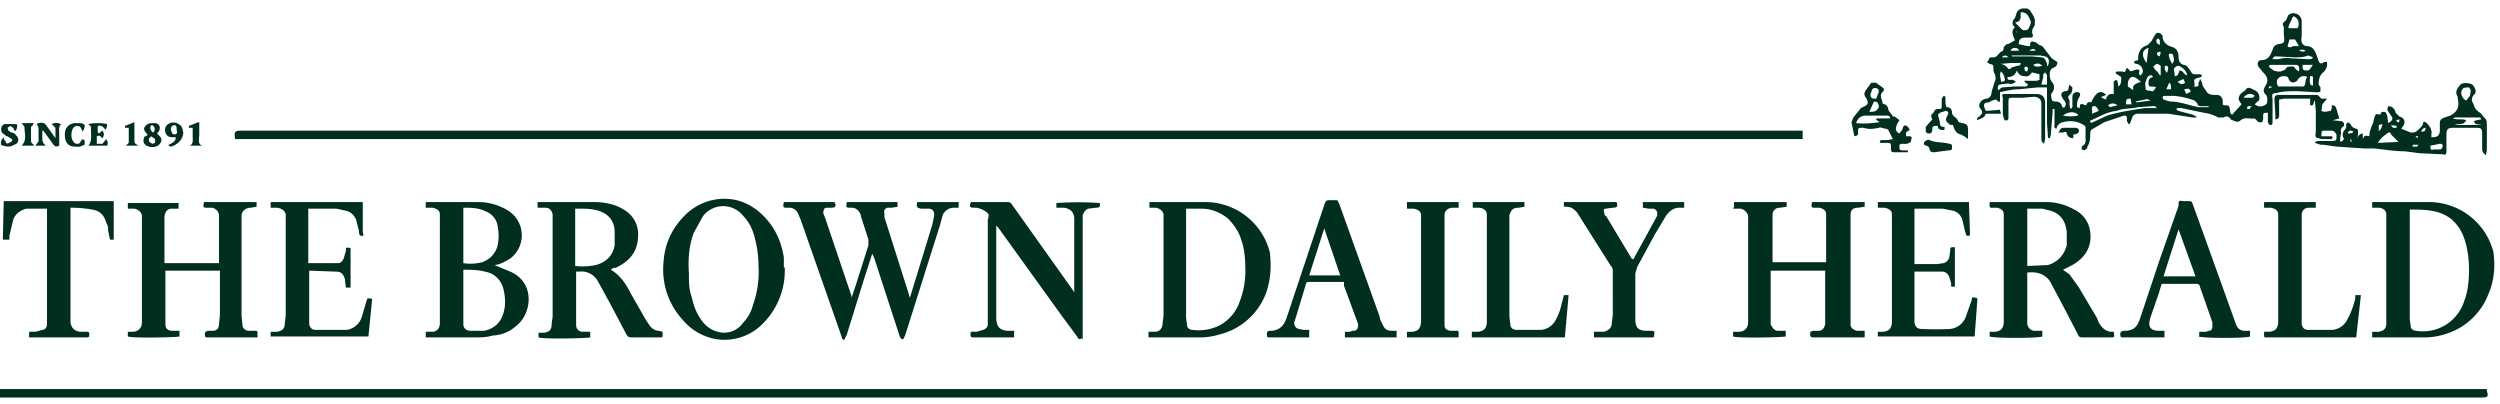 <?xml version="1.0" encoding="UTF-8"?> <svg xmlns="http://www.w3.org/2000/svg" width="266" height="43" fill="none" viewBox="0 0 266 43"><path fill="#002E21" d="M264.6 41.4v.2c.2.6.1.7-.6.7H0v-.9h264.6Zm-72.8-27.5v.9H25v-.1c-.1-.7 0-.8.7-.8h166.1Zm41.8-4.7c.2 0 .4 0 .3-.3l.2-.5.2.4c0 .4.3.6.5 1 .2.2.4.3.8.3h.4c.3.1.5.3.5.7v.3l.1.1c.6 0 .6 0 .7.7 0 0 0 .2.2.3l1-1.1-.2-.3c-.2-.3-.1-.6.2-.9l.4-.3c.2-.3.3-.3.6-.2l.4.2c.4.2.5.5.5.8 0 .2 0 .3-.2.4l-.3.3c.4.3.8.3 1.2 0 .2-.1.2-.8 0-1-.3-.3-.3-.5-.1-.9.4-.6.3-1-.2-1.5l-.5-.6c-.2-.4 0-.7.3-.7.8 0 1-.6 1.2-1.1.1-.3.2-.5.6-.6.7-.1.7-.2.6-1v-.8c-.2-.4-.1-.5.2-.7l.2-.4c0-.2.2-.3.5-.4.5 0 .9.2 1 .8v1.7c-.1.5 0 .9.5 1 .7 0 .9.5 1.1 1l.2.6c.1.2.2.3.4.2l.2-.1h.3v.3c0 .3-.2.6-.4.8-.4.3-.5.8-.5 1.3l.2.3v.3c0 .1 0 .2-.2.2a2 2 0 0 1-.5 0l-1.8-.1c-.7 0-1.5 0-2.2.2-.4 0-.5.1-.4.6v2.4c0 .2 0 .4-.2.4s-.2-.1-.3-.3v-1c-.4 0-.5 0-.5.3v.4l-.1.3h-.4l-.3-.3-.1-.1c-.5.1-1-.2-1.5.2-.2.2-.5.2-.8 0-.1 0-.2 0-.3-.2-.2-.2-.4-.3-.7-.1h-.6a4 4 0 0 0-1.5-.5l-2.4-.5h-.5v.2l.2.1 1.5.4.4.2v.1h-.4l-2.6-.4h-3.2c-.4 0-.6.2-.7.6l-.2.5h-.1l-.2-.3v-.3c0-.3-.1-.3-.3-.3l-2.1.7-1.2.7c-.3.1-.3.4-.3.7 0 .5-.1.9-.3 1.2 0 .1 0 .2-.2.3 0 .1-.2.1-.4 0v-.3l.1-.1c.4-.2.3-.6.3-1v-.8c0-.2 0-.3-.2-.4-.8-.5-1.7-.5-2.5-.2l-.3.3-.1.3c-.3-.1-.2-.3-.2-.5v-1.6h-.2v.3l-.2 2.5-.1.3c-.2 0-.2 0-.2-.2l-.1-1.4V9.3h-1l-2 .2c-.8 0-1.4.2-2 .3v1c-.3.1-.3-.2-.4-.2-.3 0-.6.2-.8.3-.5 0-.6.2-.4.7l.1.2 1.3-.1c.2-.1.2 0 .3.4h-1.3c-.2 0-.4 0-.4.2-.2.3-.5.3-.8.5-.1-.2 0-.3.2-.4.4-.4.4-.5 0-1v-.3c.1-.3.4-.6.8-.6.3-.1.5-.3.5-.7l.3-1a1 1 0 0 0 0-1 1 1 0 0 1-.1-.5c0-.4 0-.4-.4-.5l-.3-.2.2-.2c0-.3.2-.3.4-.3s.4 0 .6-.3l.3-.3c.2 0 .3-.2.3-.5l.3-.3c.3 0 .6-.3.9-.4-.2-.5-.5-1 0-1.4-.4-.3-.3-.7 0-1l.2-.6c.2-.3.4-.4.7-.4h.4l.3.2c.2.4.6.8.5 1.3v.3c-.2.3-.4.6-.2 1 0 .2 0 .3-.3.3h-.5c-.5 0-.7.2-.7.7l.9.2h.3c0-.2 0-.4.2-.5l.4.1.4.3.3.1 1 1.3.6.4c0 .3-.1.5-.4.6-.3.1-.4.4-.4.6 0 .4 0 .7.3 1 .2.3.2.6 0 1-.2.2-.2.4-.1.7 0 .2.1.3.4.3.3 0 .6.1.7.5 0 .1.1.2.3.1l.1-.3c0-.3-.2-.4-.3-.6-.3-.4-.2-.7.2-.8.3 0 .4-.1.4-.4l.1-.3.3.3c0 .2 0 .5-.2.7-.3.3-.3.3-.1.7v.5l.1.4c.3-.2.2-.4.2-.5v-.8c0-.3.2-.5.5-.5.2 0 .4.1.3.4l-.1.2c-.2.3-.2.6-.2 1l.3.1v-.3c.2-.3.4 0 .7 0 0-.3.3-.4.5-.3.5-1.1 1-1.4 1.6-.8l-.5.2v.1l.5.2v-.2c.3-.4.3-.4.8-.4V8.7l.2-.2.2.1.1.6c.3-.2.3-.6.3-.9 0-.2-.2-.2-.3-.3l-.3-.2c0-.2.2-.2.3-.2h.4c.3.1.3.1.4-.2l.1-.2.4.4.6-.2c.3 0 .4 0 .3.3 0 .2 0 .3.2.3l.2-.3c0-.4-.1-.7-.6-.9-.1 0-.4 0-.3-.3l.4-.1v-.1c0-.8.3-1.3 1-1.5l.4-.4.4-.7c.2-.3.5-.3.8.1V4c.1.5.4.8 1 1 .5.1.7.6.7 1 0 .5.1.7.5.9.4 0 .6.4.8.7.2.3.2.3.6.3h.4l.2.1-.1.2-.4.1c-.3.1-.4.2-.3.5v.5Zm-20.8-2.4c.3 0 .6.2.8.4.1.2.3.2.4 0l.6-.2c.2 0 .4 0 .4-.3h-1l-1.2.1V7Zm-.2 2.8c.2-.1.3-.3.5-.3l1.2-.1h1.3l.2-.2-.4-.3c0-.2.2-.1.3-.1h1l.3-.1v-.6l-.8-.2c-.2.3-.4.5-.8.4-.3 0-.6-.1-.8-.6-.2.5-.5.7-1 .7 0 .2 0 .3.2.3h.4l.3.2c-.3.2-.5.3-.7.2a4 4 0 0 0-1 .1c-.2 0-.3.3-.2.6Zm32.5-.4c.3-.2.1-.7.4-1-.4-.2-.6-.1-.9.1l-.2.3c-.4.3-.7.2-.9-.2 0-.2-.2-.3-.5-.3-.5 0-1 .4-.6 1.1h2.7ZM235 11.4v-.1h-.7c-.2 0-.5 0-.5-.3l-.3-.3a8.2 8.2 0 0 0-2.2-.5h-1c-.2 0-.2.2-.2.2l.1.2.7.2c1 0 2 .4 3 .6h1.1Zm-20.6-9 .7.7c.2.2.6.1.7 0 .2-.4.4-.7.2-1-.2-.5-.4-.8-1-.8v.4c0 .4-.1.6-.6.7Zm8 10.7.3-.1 1.5-.7c1.3-.4 2.7-.6 4-.8h1.3l-.2-.2h-.3l-1.5.1c-.8.2-1.6.1-2.3.4-1 .1-1.8.6-2.7 1-.1 0-.2.1 0 .3Zm22.2-5.5c.1-.5 0-.7-.4-.7h-2.7l-.1.2.5.4c.3.1.7.2 1 0 .2 0 .3-.2.5-.4h.2c.4-.1.5 0 .7.3l.3.2Zm-.2-4.5c.3-.4.2-1-.1-1.2-.2-.2-.3-.2-.4 0l-.4.9V3h1ZM214.1 6h2.1l1 .1c.3 0 .5.3.6.7V7h.1c.2-.5.1-.9-.3-1l-.5-.1H214Zm27.7.3h.6c.4-.1.9-.2 1.3-.1l1.9.1c.2 0 .4 0 .5-.2l-.5-.2c-.5.2-1 .2-1.5.2l-1.9-.1c-.2 0-.3 0-.4.3Zm-14 2.4c-.4-.3-.7-.6-1-.5-.4.2-.4.6-.4 1l.6.4c-.2-.6.3-.7.8-.9Zm1.6.6c-.3-.2-.8.1-.8-.4 0-.3 0-.6.5-.7l-.2-.2c-.4 0-.5.4-.6.7-.1.3 0 .5 0 .8.1.2.4.1.6.2h.2l.3-.4Zm3.3-1.3c0-.4-.6-1-1-1l-.2.1-.2.2.1.8c.4 0 .4-.4.5-.6.4 0 .5.5.8.5Zm10.7-3.1c.2.3.5 0 .7 0h.5l-.4-.7h-.6l-.2.7ZM229.8 8h.1V7l-.3-.2c-.2 0-.3.1-.5.3l.2.3.3.3.2.3Zm-1.4-1.3.2-1.6c-.7.2-.8.8-.2 1.6ZM217.8 9V8l-.2-.3-.2.2v.3l-.2.8h.6Zm3.3 3.2c-.4-.4-1.1-.3-1.6.1a4 4 0 0 0 1.6 0ZM245 7c0 .4 0 .5.5.5.3 0 .4-.4.6-.6H245Zm1.1 2.2v-.8c0-.3 0-.3-.3-.3-.1.8 0 1 .3 1Zm-15-2.4c.3-.3.2-.6.1-1l-.2-.1c-.2 0-.3.1-.2.3 0 .3.2.5.3.8Zm-7.8 5c-.1-.3-.4-.6-.5-.5-.3 0-.2.3-.2.5v.3l.7-.3Zm-10.5-3.1c.4 0 .6-.1.5-.3 0-.3-.2-.6-.4-.8-.2.4 0 .7 0 1.1Zm25.9 1.7h1l.2-.2c-.3-.3-.8-.3-1.2.2Zm-12 .1c-.4 0-.5 0-.5.6h.6l-.1-.6Zm3.8-1h.5c0-.3 0-.6-.2-.7l-.3.7Zm2.1.5.4-.2.1-.1c-.2-.3-.2-.3-.7-.2l.2.5Zm-2-2.3.1-.5-.1-.2h-.2c-.2.2 0 .5.1.7Zm-3.3 3.1v.1l1.5-.2a.6.6 0 0 0-.6-.1l-1 .2Zm-11-4c.2.4.6.3 1 .2-.4-.4-.7-.2-1-.1Zm-2.4-1.4h.9c0-.2-.2-.3-.4-.3s-.3 0-.5.3Zm17.8 3.3c.3.3.5.3.8.1l-.2-.4-.6.3Zm-1.9-4c0-.2.1-.5-.2-.6-.2.1-.2.3-.1.5l.3.2Zm-5.5 6.5.2.2.8-.2c-.3-.2-.6-.3-1 0Zm-8.5-4c-.2-.1-.3-.2-.4 0 0 .2 0 .4.3.4l.1-.4Zm23.8 4.1h-.3c-.1 0-.2 0-.2.2v.1h.3s0-.2.2-.3ZM229.8 6c0-.2.2-.4 0-.5l-.3.1c0 .2 0 .3.3.4Zm-13.2-.6c-.2-.3-.4-.2-.7 0h.7Zm-3.6.7h.7c-.3-.3-.5-.2-.7 0Zm31.6-.7c.2 0 .4.2.7 0a.6.6 0 0 0-.7 0Zm-1.8 0h.5-.6Zm-15.2 4v.6-.6Zm13.8-.1v.1l.3-.1v-.1h-.3Zm-26.8-6-.1.2.1-.1ZM83.4 21.5h5.4c.2.5.1.6-.4.6H88c-.3 0-.4.2-.4.6l.2.5 2.8 8.3v.2l.5-1.5 1.3-4.1v-.6l-.8-2.5v-.1c-.2-.5-.5-.8-1-.8-.6 0-.6 0-.5-.6h5.4v.5l-.6.1h-.4c-.3 0-.5.3-.4.6v.4l2.6 8.2.1.4.1-.3 2.3-7.5.2-1c0-.4-.1-.6-.5-.7H98c-.5-.1-.5-.2-.4-.7h4.4v.6h-.5c-.5 0-1 .3-1.2.8L100 24l-3.7 11.7-.2.4c-.3 0-.3-.2-.4-.4l-1.4-4.3-1.3-4-.2-.4-.9 2.8-1.8 5.8-.2.4c0 .2-.2.2-.3 0l-.2-.6-4.2-12-.3-.7a1 1 0 0 0-.9-.6h-.2c-.5 0-.5 0-.4-.6Zm101.1.5v-.5h5.6v.5l-.7.1c-.5 0-.8.3-.8.8v5h5.7v-5.1c0-.4-.3-.6-.7-.7h-.4c-.5 0-.5 0-.4-.6h5.6v.5l-.7.1c-.5 0-.8.2-.8.8v11.6c0 .4.3.6.7.7h.8v.7H193c-.2 0-.4 0-.4-.3s0-.3.3-.4h.6c.4 0 .6-.3.7-.7v-5.7h-5.8v5.7c.2.4.4.7.8.7h.8v.6c-.4.1-5.1.2-5.6 0v-.5h.6c.6 0 1-.4 1-1V22.9c-.2-.4-.4-.6-.8-.7h-.8ZM27.4 35.3v.6h-5.3c-.2 0-.3 0-.3-.3 0-.2 0-.3.3-.4h.5c.5 0 .7-.3.7-.7l.1-1v-4.7h-5.8v5.7c0 .5.3.7.8.7h.7v.6c-.3.1-5 .2-5.5 0v-.5h.5c.6 0 1-.4 1-1V22.9c-.1-.4-.4-.6-.8-.7h-.7v-.6H19v.6h-.7c-.5 0-.7.3-.8.8v5h5.8v-5.2c-.1-.4-.4-.6-.7-.7h-.5c-.5 0-.5 0-.4-.6h5.6v.5l-.6.1c-.5 0-1 .3-1 .9v10.6l.1 1c0 .3.3.6.7.6h.8ZM211.7 22v-.5h5.8a6 6 0 0 1 3.2.8 3 3 0 0 1 1.7 2.4c.2 1.5-.5 2.7-1.9 3.5l-1 .5.7.5 1 1.4 1.9 3.2.2.5c.3.5.7 1 1.4 1h.2c.1.6.1.6-.4.6h-2.8c-.3 0-.5 0-.6-.3a394.6 394.6 0 0 0-3-5.7c-.6-.8-1.4-1-2.4-.9v5.5c.1.4.4.7.8.7h.8v.6c-.4.2-5.2.2-5.6 0v-.5h.6c.6-.1.8-.3.9-.9V22.8c0-.4-.3-.6-.7-.7h-.7l-.1-.1Zm4 6.3 2.2-.1c1-.3 1.7-1 2-2.1v-1.4c-.1-1.2-.7-2-1.8-2.3l-.8-.2h-1.6v6.1ZM65 28.7c1 .6 1.6 1.5 2.1 2.5l1.6 2.8.4.6c.2.3.6.6 1 .6l.4.1v.4c0 .1 0 .2-.2.2h-3c-.3 0-.5 0-.7-.4a202.3 202.3 0 0 0-3-5.6 2 2 0 0 0-2-1h-.3v5.7c0 .4.3.7.7.7h.8v.6c-.4.1-5 .2-5.5 0v-.5h.6c.6-.1.8-.3.8-1l.1-.7V22.8c-.1-.4-.3-.7-.8-.7h-.8v-.6h6c1.3 0 2.6.3 3.6 1.1a3 3 0 0 1 1.1 2.3c0 1.7-.7 2.8-2.4 3.6-.2 0-.3 0-.5.2Zm-3.8-.4a7 7 0 0 0 2.2-.1c1.1-.3 1.8-1 2-2.1v-1.4c0-1.2-.7-2-1.8-2.3-.7-.2-1.4-.2-2-.2h-.4v6.1Zm-8.6-.1 1.7.7c2.7 1.2 2.3 4.5.6 5.8a4 4 0 0 1-2.5 1c-.6.2-1.3.2-2 .2h-5.1v-.6h.7c.4 0 .8-.3.8-.9V22.8c0-.4-.3-.6-.8-.7h-.7v-.6h5.5a6 6 0 0 1 3.4 1 3.1 3.1 0 0 1 .1 5c-.5.3-1 .6-1.6.7Zm-3.3.5v5.8c0 .4.3.7.8.7h1.4c1-.2 1.7-.8 2-1.7.3-.8.3-1.7.1-2.6-.2-1-.9-1.8-2-2-.8-.2-1.5-.2-2.3-.2Zm0-.7a5 5 0 0 0 2-.1c.8-.3 1.3-.8 1.6-1.6.2-.8.2-1.6 0-2.5a2 2 0 0 0-1.2-1.3c-.8-.4-1.6-.4-2.4-.4v6Zm203.1 7.9v-.6h.7c.5-.1.8-.3.8-.9V22.8c0-.4-.3-.6-.7-.7h-.8v-.6h5.9a7.1 7.1 0 0 1 7 5.3c.2 1.5.1 3-.5 4.4a7.1 7.1 0 0 1-4.8 4.4 7 7 0 0 1-2 .3h-5.6Zm4-13.7V34l.1.7c0 .3.3.5.6.5a4.6 4.6 0 0 0 5.1-3.2c.4-1 .5-2.2.5-3.3 0-1-.1-2-.4-3-.3-1-.7-1.7-1.5-2.4-1.3-1-2.8-1-4.4-1ZM122.2 35.9v-.6h.7c.4 0 .8-.3.8-.9l.1-.8V22.8c-.1-.4-.4-.6-.8-.7h-.7v-.6h5.8a7.1 7.1 0 0 1 7 5.3c.2 1.5.1 3-.4 4.4a7.1 7.1 0 0 1-5 4.4 7 7 0 0 1-1.9.3h-5.6Zm4-13.7v11.6l.1.8c0 .3.3.5.6.5a5 5 0 0 0 2.7-.4 4.5 4.5 0 0 0 2.3-2.6 9 9 0 0 0 .6-3.6c0-1-.1-2-.4-2.9-.3-1-.8-1.7-1.5-2.4-.8-.6-1.7-1-2.8-1h-1.5Zm-42.7 6.3a8 8 0 0 1-2.4 6 5.7 5.7 0 0 1-4.8 1.6 5.9 5.9 0 0 1-3.6-2 7.9 7.9 0 0 1-2.1-6.2c.1-1.8.8-3.4 2-4.7a6 6 0 0 1 3.7-2c1.6-.2 3 .2 4.3 1.2 1.6 1.3 2.5 3 2.8 5v1ZM77 35.4c.9 0 1.6-.4 2.1-1.1a4 4 0 0 0 1-1.8c.5-1.4.7-2.8.6-4.3 0-.8-.1-1.7-.3-2.5-.2-1-.6-2-1.3-2.7a2.7 2.7 0 0 0-4.3 0l-1 1.8c-.5 1.4-.6 2.8-.5 4.3 0 .9 0 1.7.3 2.5.2 1 .6 2 1.3 2.8a3 3 0 0 0 2.1 1Zm38.1.6c-.3.2-.4 0-.5-.2l-1.7-2.3-6.7-9.3-.2-.2v9.7c0 1 .3 1.5 1.4 1.5h.5v.7h-4.2c-.4 0-.5 0-.4-.6h.6l.7-.2c.3-.1.5-.3.5-.6v-11c0-.3.2-.6 0-.8-.3-.3-.7-.5-1.2-.6h-.3c-.4 0-.5-.1-.3-.6h3.8c.3 0 .4 0 .6.3l6.4 9 .2.3v-7.8c0-.7-.4-1.1-1.1-1.2h-.8v-.5a35 35 0 0 1 4.6 0c.1.4 0 .5-.4.5l-.8.1c-.3.1-.5.4-.6.7v13.2Zm-86.3-.7h.7c.5-.1.8-.3.8-.9l.1-.8V22.8c-.1-.4-.4-.6-.9-.7h-.7v-.6h9.8v3.2c0 .1.2.4-.1.4-.3 0-.3-.3-.3-.5l-.3-1.2c-.2-.5-.6-.9-1.2-1l-.9-.2h-3V28H36c.3 0 .5-.3.6-.6l.2-.7c0-.4 0-.4.5-.3v4.2h-.5l-.1-.9c-.2-.6-.4-.8-1-.8l-2.8-.1v5.7c.1.4.3.6.7.6h3.3a2 2 0 0 0 1.6-1.4L39 32c.1-.3.1-.3.6-.2l-.4 4H28.8v-.5Zm181.6-3.5-.3 4h-10.3v-.5h.6c.6-.1.8-.3.9-.9V22.8c0-.4-.3-.6-.8-.7h-.7v-.6h9.7v.2l.1 3c0 .1.1.4-.2.4-.3 0-.2-.3-.3-.4l-.3-1.3c-.2-.6-.6-.9-1.1-1l-1-.2h-3v5.9h2.4l.7-.1c.3-.1.5-.3.6-.6l.1-.7c0-.4 0-.4.5-.4v4.2h-.4v-.4l-.2-.6a.8.8 0 0 0-.7-.6h-3v5.4c.1.5.3.7.8.7a28.4 28.4 0 0 0 3 0 2 2 0 0 0 1.7-1.4l.6-1.7c0-.3 0-.3.5-.2Zm-71.1 3.5v.6h-4.1c-.4 0-.4 0-.4-.4 0-.2.1-.3.3-.3 1 0 1.5-.5 1.8-1.4l4-12c.2-.5.2-.5.7-.5h.7l.2.4 4.3 12c0 .3.2.6.3.8.2.5.5.7 1 .7h.5v.7h-5.5v-.6h.5l.3-.1c.5 0 .6-.2.6-.7l-.1-.3-1.4-3.8V30h-3.6c-.4 0-.4 0-.5.4l-1 3.3-.2.6c0 .3.1.6.5.7l.5.1h.6Zm0-6h3.3l-1.7-5-1.6 5Zm94.7 6.5v-.5h.7l.3-.1c.3 0 .4-.2.4-.5v-.4l-1.4-4-.2-.1H230l-.3 1-.9 2.6c-.3 1 0 1.4 1 1.4h.5v.7H226c-.3 0-.4 0-.4-.3 0-.2 0-.3.3-.4h.1c1 0 1.4-.4 1.7-1.3l2.1-6.3 2-5.7v-.3c0-.2.2-.3.4-.2h.7c.2 0 .3 0 .4.3l1.3 3.6 3.2 8.9.1.3c.2.5.5.7 1 .7h.5v.6c-.3.2-5 .2-5.5 0Zm-2.2-11.4-1.6 5h3.4l-1.8-5ZM166.4 22v-.5h5.6c.2.5 0 .6-.4.6l-.7.1c-.3 0-.3.2-.2.4 0 .2 0 .3.2.4l2.7 4.5.2.1.2-.4a821 821 0 0 0 2.3-4.2c.1-.4 0-.7-.4-.8h-.5l-.6-.1v-.6h4.4v.6h-.5c-.6 0-1 .3-1.4.8l-1.2 2-1.9 3.5-.2.7v4.8c0 1 .3 1.3 1.3 1.3h.4c.3 0 .4.1.3.4 0 .3 0 .3-.3.3h-6.1v-.6h1.1c.5-.2.8-.4.8-1l.1-.8V29c0-.3 0-.5-.2-.7a973.7 973.7 0 0 1-3.6-5.7c-.3-.3-.6-.6-1.1-.6h-.3ZM.8 25.5H.3l.1-4.1h11.7v4.1h-.4l-.2-1c0-.3 0-.5-.2-.8-.2-.8-.7-1.3-1.5-1.4a12 12 0 0 0-2.3-.2v12.2c.1.6.4.9 1 1h.7c.3 0 .3.1.3.3 0 .2 0 .3-.3.3H3.1v-.6h.7l.7-.2c.3 0 .5-.3.5-.6V22.2H2.8c-.7.2-1.2.6-1.4 1.2L1 25.1v.4Z"></path><path fill="#002E21" d="m255.5 13.7 1 .4c.3 0 .5 0 .7-.2.2-.2.5-.4.6-.7 0-.3.2-.3.4-.1.3.3.6.7.5 1.2v.3c.6 0 .8-.1.9-.6v-1c0-.2.2-.4.5-.5l.6-.2c.8-.4 1-1 .8-1.8v-.2c-.3-.5-.1-.8.2-1.2.2-.3.7-.3 1.1-.2.3 0 .6.5.6.8 0 .1 0 .3-.2.4-.3.4-.2.7 0 1 .1.5.4.7.8 1l.3.4c.3.2.3.5.3.8V16l-.1.5c-.3-.2-.4-.4-.4-.7v-1.6c0-.5-.1-.6-.6-.6H261c-.6 0-.7.2-.7.8V16c0 .5-.1.5-.5.4h-.4l-2-.1-1.5-.2c-1.2 0-2.2-.2-3.3-.3h-1l-3-.2-1.4-.2h-.3l-.6-.2c.1-.2.3-.2.6-.2h1.1c.3 0 .5 0 .6-.2v-.5c-.2-.3-.3-.4-.6-.4h-.5c-.5 0-.5 0-.5.6h1.1l.1.1-.1.2H247l-.3-.1c-.3 0-.4-.2-.3-.6v-2.4l-.1-1c-.2.1 0 .6-.5.5v-.7H243l-.5.1v1.7c0 .2-.1.4-.4.4v-.4l-.1-1.7c0-.2 0-.4.3-.5h4.3l.4.4h.6l-.5.6-.1.7c.4.2.7 0 1 0l.1-.3v-.3c.3 0 .4.1.5.4l.3 1-.7.2 1 .1.2.2v.3c-.3.2-.4.4-.3.7l-.1.6v.4c.3-.1.5-.3.3-.5-.1-.3 0-.5.1-.7.2-.2.3-.4.2-.6l.2-.3.3.2c.1.3.3.4.6.5.2 0 .2.2.2.5l-.1.7v.2c0-.3 0-.8.6-.9v.6c.2-.4.2-.4.7-.3 0-.5.2-1 .4-1.4l.1-.5c.2-.5.1-.5.7-.4 0-.1 0-.3.3-.3s.3.2.4.4l.1.8c.4-.2.6-.5.3-.8l-.4-.6.1-.4c.3 0 .5.1.7.4l.1.3.4.4c.5.1.7.6.4 1l-.2.3Zm-.3 1.4-.4-.4-.4-.4c0-.2-.2-.3-.4-.1-.3.2-.7.5-1 1l2.2-.1Zm6-1.8h2.9l-.7-.1-.2-.3.3-.1.5-.1-.1-.2h-2.7l-.2.1c.5.2 1 0 1.4.2-.3.6-.8.3-1.2.5Zm1.2-2.6.4-.5.1-.6-.2-.3c-.2 0-.6 0-.7.2-.3.4 0 1 .4 1.2Zm-3.8 4.8c0 .4 0 .5.4.4h.6c.2 0 .3-.2.3-.4s-.2-.2-.3-.2l-1 .2ZM253 14c.4-.2.4-.5.5-.8l-.4.1v.7Zm3.7 1.6h.5l.1-.2h-.4c-.2 0-.2 0-.2.2Zm-6.3-1.6c-.4-.2-.5-.1-.6.2.3 0 .5 0 .6-.2Zm7.7-.4c-.3 0-.4.2-.5.4.4 0 .4 0 .5-.4Zm-3.1 0v-.2l-.6-.1.2.3h.4Zm0-.8c0 .2.2.3.3.1v-.2l-.4.1Zm7.6-1.5h-.5.5Zm-14.5 1v-.1h-.6.6Zm9.1 2.2h-.2l.2.2.1-.2Zm-7.1.2v.4c.2 0 .1-.2 0-.4Zm-9.2 21.1v-.5h.6c.6-.1.8-.3.9-.9V22.8c0-.4-.3-.6-.8-.7h-.7v-.6h5.5v.6h-.7c-.5 0-.8.3-.8.8v11.6c.1.4.3.6.7.6h2.6a2 2 0 0 0 1.6-1.2c.4-.7.6-1.4.8-2.1v-.4h.6l-.5 4.5H241Zm-84.3 0v-.5h.7c.6-.1.8-.3.9-.9V22.8c0-.4-.4-.7-.9-.7h-.6v-.6h5.5v.5l-.6.1c-.6 0-.8.2-1 .8v10.8l.1.8c0 .4.3.6.7.6h2.6a2 2 0 0 0 1.6-1.2c.4-.7.5-1.4.7-2.1l.1-.4h.5l-.4 4.5h-9.9ZM149.7 22v-.5h5.5v.6h-.6c-.5 0-.9.3-.9.8v11.7c0 .4.3.6.8.6h.6l.1.1v.6h-5.5v-.6h.6c.6-.1.8-.3.9-1V22.9c0-.4-.3-.6-.8-.7h-.7Zm52.4-9.2c-.5.7-.5 1.2 0 1.4l.3-.4.1-.3c.1-.2.3-.2.5 0l.2.3-.4.3v.4h.3c.2 0 .3 0 .3.2l-.1.4a1 1 0 0 1-.8.2c-.3 0-.4 0-.4.3s0 .4.4.4h.5v.2h-1.3c-.4 0-.5 0-.5-.4v-.1c0-.5 0-.5-.6-.5h-.6l.1-.3h.8l.5-.1-.5-1-.2-.1c-.3 0-.5-.2-.8-.1-.5.1-1 .2-1.6 0h-.3c-.3 0-.3.1-.3.4 0 .4 0 .4-.4.5L197 13l.2-.5.8-1 .4-.2c.4-.2.4-.4.2-.8-.3-.4-.3-.6 0-1l.5-.7h.5l.7.5c.2.2.2.3 0 .5-.4.4 0 .8 0 1.2l.2.1c.2 0 .3.2.4.4 0 .4.4.6.5.9h.2l.4.3Zm-1-.2c0-.3-.2-.3-.4-.3h-2.2a1 1 0 0 0-1 .8c.9.1 1.7 0 2.5-.1l-.3-.2-.1-.1.1-.1h1.4Zm-1.7-2.1c.2 0 .3 0 .3-.2l.2-.5c0-.2 0-.3-.2-.4-.2-.1-.4 0-.5.1l-.1.3c-.2.4 0 .7.3.7Zm-.5 1.4c.3 0 .6 0 .8-.2.2-.2.3-.4.1-.7-.1-.2-.4-.3-.5 0l-.4.9Zm10.5 2.9-.4-.3-.4-.2c-.5-.1-.7-.6-.8-1-.2 0-.4 0-.5-.2-.2-.1-.3-.3-.2-.6l.2-.4c0-.2-.1-.3-.3-.3l-.6.2-.2.2.2.8c0 .2 0 .5.4.5h.1v.3c-.2.1-.6 0-.7-.2v-.2c-.5 0-.6 0-.6.4 0 .2-.1.4-.3.4-.2 0-.3 0-.4-.2v-.5l.7-.8c-.1-.2-.2-.4 0-.6l.2-.2c0-.2.2-.3.4-.3.4 0 .4 0 .4-.5v-.6l.2-.3c.2 0 .2.2.2.3v.5l.1.4c.5 0 .6.3.6.7l.2.3c.2.1.4.3.5.6l.4.1c.5.1.6.2.6.8v.9Zm8.1.5c-.3-.2-.3-.4-.3-.6V11c0-.5-.4-.7-.8-.7l-1.2.1h-1c-.4 0-.5 0-.5.4v1.8l-.1.2h-.3a2 2 0 0 1-.2-.7v-1.7c-.1-.3-.1-.4.2-.4h3.3c.7 0 1 .3 1 1v3.7l-.1.6ZM4.5 14v.6c0 .3 0 .6.3.8v.1h-1c0-.2.4-.4.3-.7V14c0-.5 0-.5-.2-.8.3-.2.8-.2 1 .1l1 1.4v-1.1l-.4-.4c.4-.2.7-.1 1 0-.3.3-.2.7-.2 1v1.3c-.4.2-.5 0-.6-.1l-1.1-1.5h-.1Zm11.2.3c-.2-.2-.5-.5-.3-.8.2-.3.5-.4.8-.4h.2c.3 0 .5.1.6.4 0 .2 0 .4-.2.6l-.1.1.3.3c.3.3.2.7-.2 1-.4.2-.8.2-1.2 0-.4-.2-.4-.6-.2-1 .1 0 .2 0 .3-.2Zm.4.2c-.3.2-.3.4-.2.6l.3.2.3-.1v-.4l-.4-.3Zm.2-.4c.2-.2.2-.4.1-.6l-.2-.2c-.1 0-.2.1-.2.3 0 .2.1.4.3.5Zm-4.9-1c0 .2 0 .5-.2.7-.2-.3-.4-.5-.8-.4v.7c.2.2.3-.1.5-.2.2.3.2.5 0 .8-.1 0-.2-.4-.6-.2v.8h.6l.4-.5c.2.3.2.5.1.7h-2c.5-.6.2-1.3.3-2l-.3-.3a5 5 0 0 1 2 0Zm-9.8.9-.2-.4-.3-.2-.3.2.1.3.3.2c.2 0 .4.1.5.3.4.3.3.9-.2 1-.4.3-1 .2-1.4 0 0-.3 0-.5.3-.8 0 .2 0 .3.2.4 0 .3.2.3.4.2l.3-.2c0-.1 0-.2-.2-.3l-.3-.2c-.2 0-.3-.2-.5-.3-.3-.3-.2-.9.2-1h1c.3 0 .4 0 .3.4l-.1.3h-.1Zm206.1 1.6c0 .3 0 .4-.4.4l-1.5.2c-.2 0-.4 0-.5-.3 0-.2-.1-.3-.3-.4-.1 0-.3 0-.3-.3.1-.2.4-.4.6-.3.6.3 1.4.2 2.1.4.2 0 .3.1.3.3ZM8.8 14l-.2-.4c-.1-.2-.3-.2-.5-.2-.3.1-.5.4-.5 1 0 .4.2.8.5.9.3 0 .4 0 .5-.3l.2-.2c.3.1.2.4.2.6l-.5.2a2 2 0 0 1-.5 0c-.8 0-1.1-.5-1.1-1.3 0-.7.4-1.1 1-1.2h.5c.6 0 .8.2.4.9Zm9.2 1.4c.3-.2.7-.3.7-.8h-.4c-.4 0-.6-.2-.7-.5-.1-.4 0-.7.3-.9a1 1 0 0 1 1.1 0c.4.2.4.5.5.9 0 .7-.6 1.3-1.3 1.5 0 0-.2 0-.3-.2Zm.8-1.5c0-.3 0-.5-.2-.6l-.3.1c-.1.1-.2.4 0 .7 0 .1.1.2.3.2.2 0 .3-.2.2-.4Zm-16.5-.8h1.3l-.1.2-.2.2V15c0 .3.3.3.3.5H2.3c.6-.6.3-1.3.3-2l-.3-.4Zm18.9-.1v1.3c0 .5-.2 1 .3 1.2h-1.3c.4-.2.3-.6.3-1v-.9h-.4v-.2l1-.4Zm-7.5 2.2v-1.6h-.4v-.2l1-.4v1.8c0 .3 0 .5.3.6l.1.1h-1.3l.3-.3Zm205.3-1c.2-.5.3-.6.6-.6h1.2c.2 0 .4.1.4.3 0 .3-.2.3-.4.4h-.2v.4c-.3 0-.6-.1-.7-.5 0-.2-.2-.2-.4-.1h-.4Z"></path></svg> 